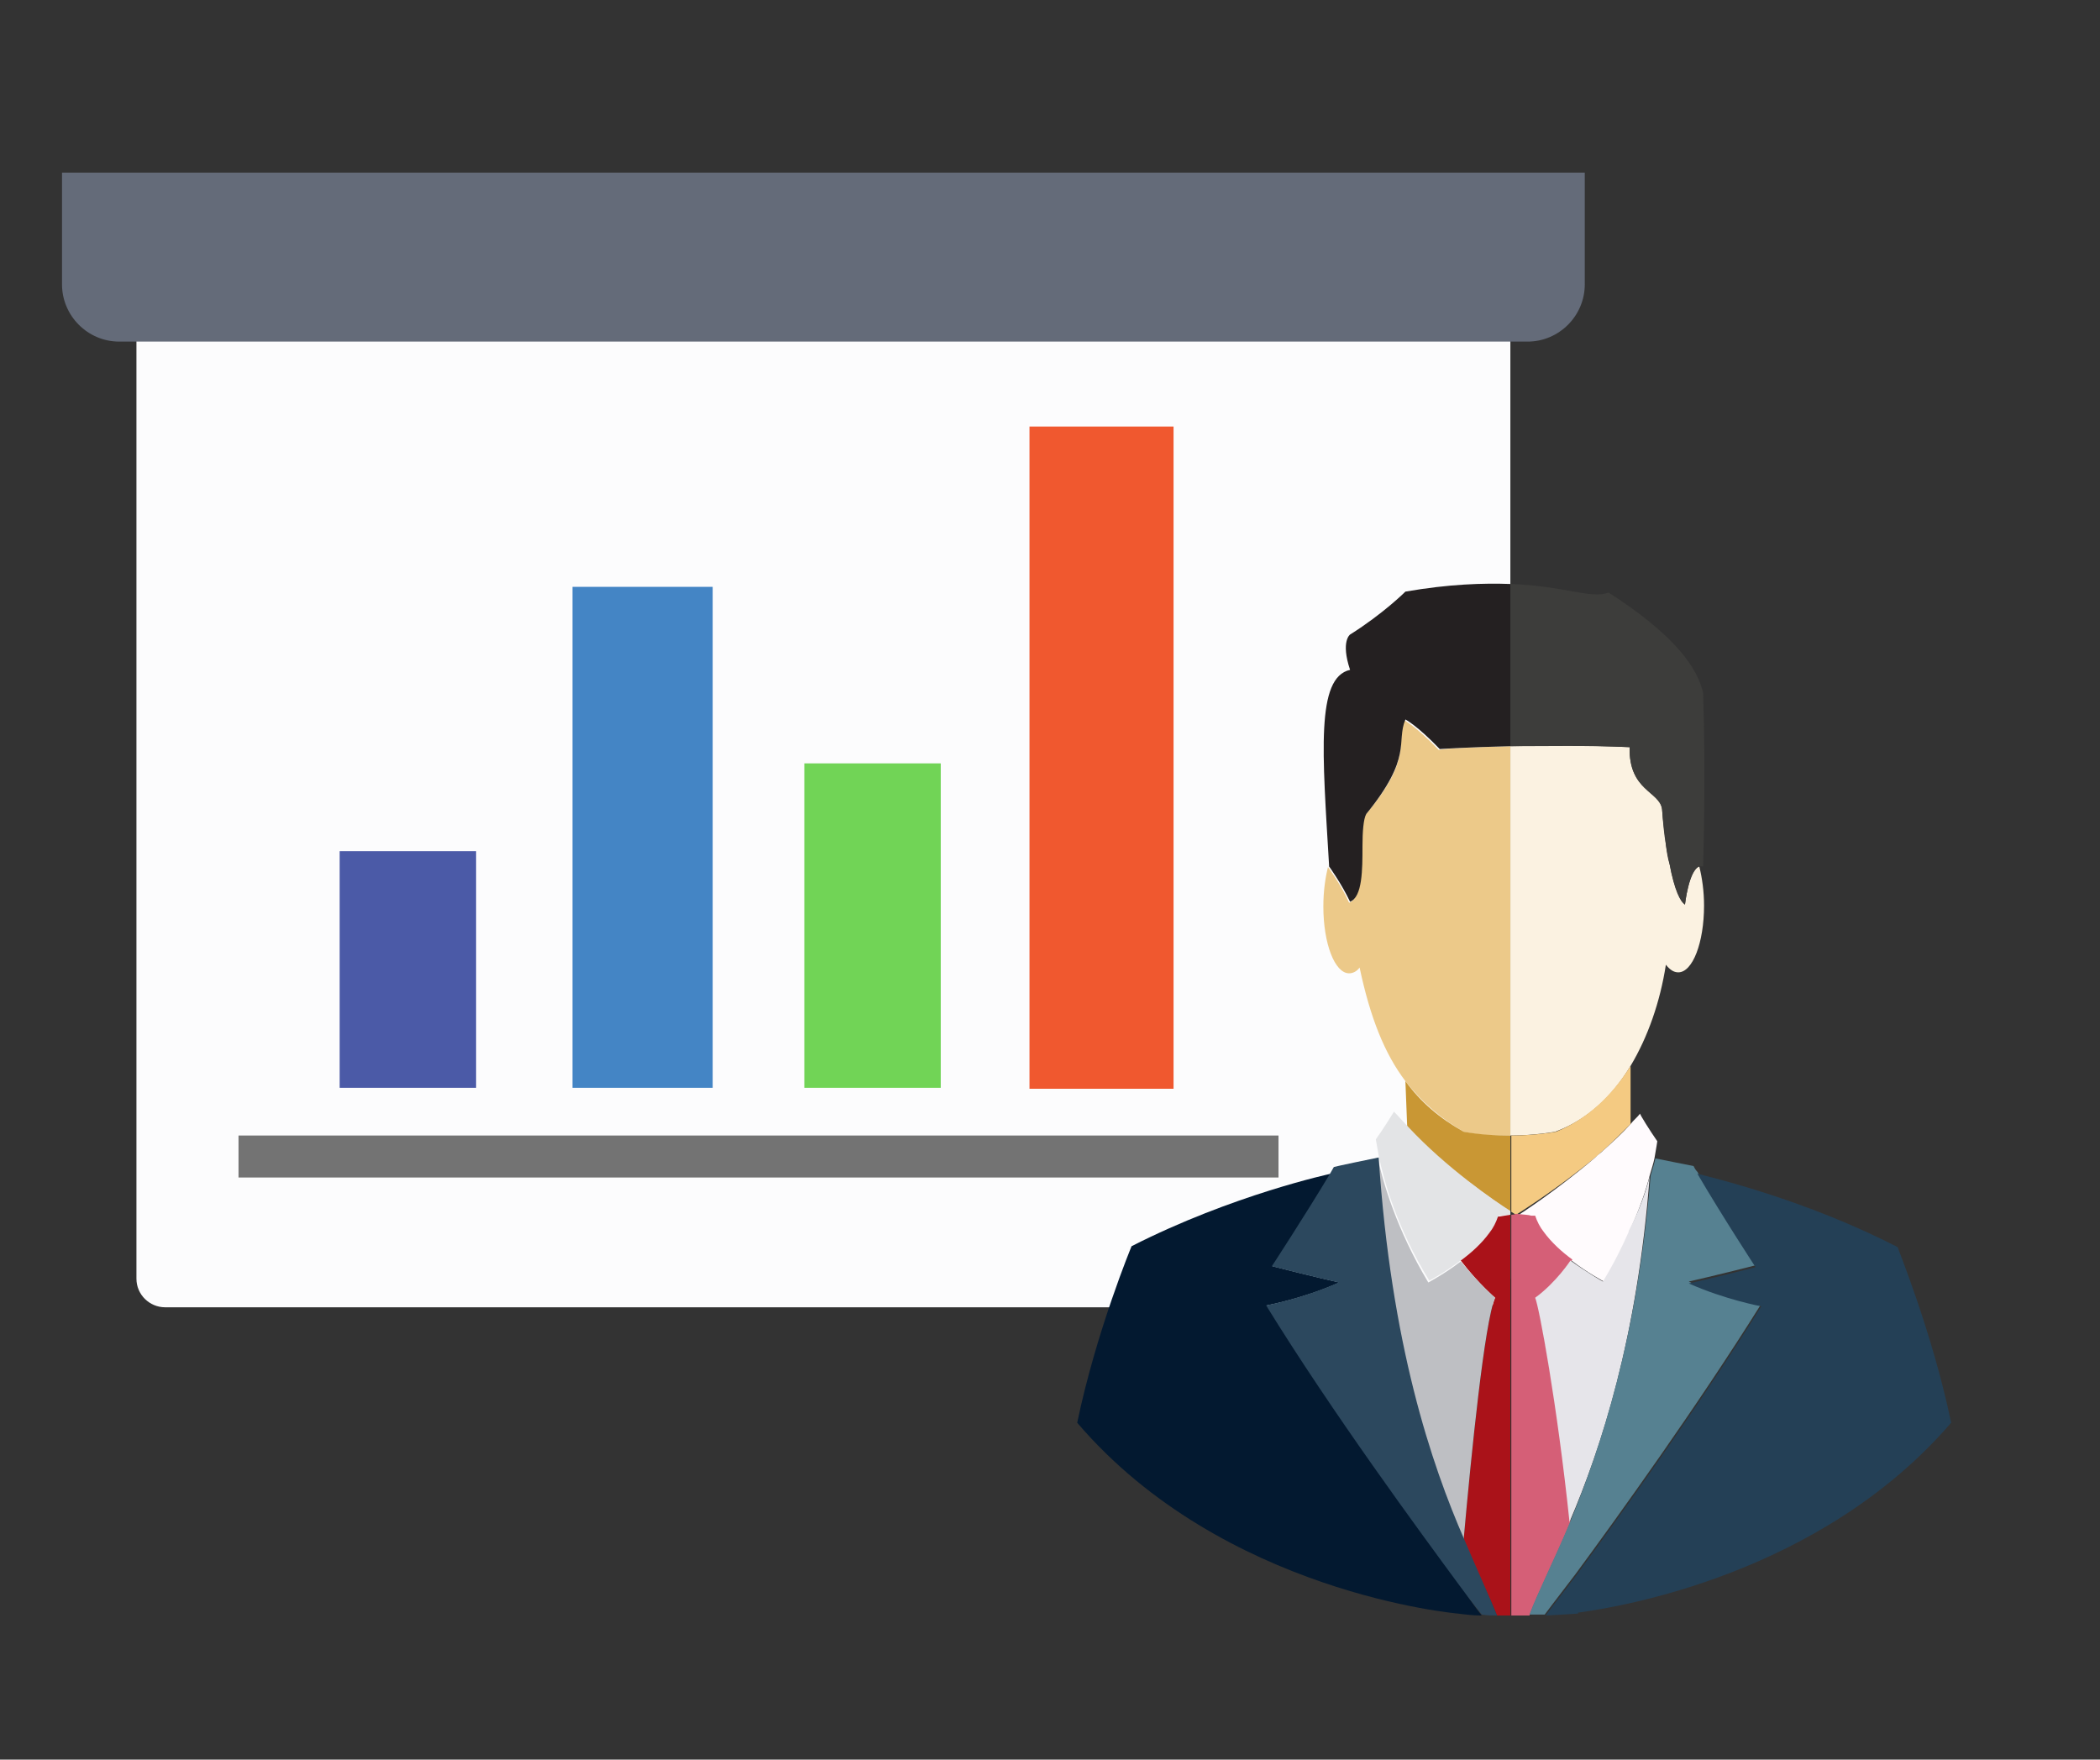 <?xml version="1.0" encoding="utf-8"?>
<!-- Generator: Adobe Illustrator 22.1.0, SVG Export Plug-In . SVG Version: 6.00 Build 0)  -->
<svg version="1.1" xmlns="http://www.w3.org/2000/svg" xmlns:xlink="http://www.w3.org/1999/xlink" x="0px" y="0px"
	 viewBox="0 0 220.1 184.4" style="enable-background:new 0 0 220.1 184.4;" xml:space="preserve">
<rect x="0" y="0" width="220.1" height="184.4" fill="#333333" stroke="none"/>
<style type="text/css">
	.st0{display:none;}
	.st1{display:inline;}
	.st2{fill:#FFFFFF;}
	.st3{fill:#EE4D4D;}
	.st4{fill:#434854;}
	.st5{fill:#83BE56;}
	.st6{fill:#E9C944;}
	.st7{opacity:0.5;fill:#434854;}
	.st8{fill:none;stroke:#000000;stroke-miterlimit:10;}
	.st9{fill:#E5E5E5;}
	.st10{fill:#4D4D4D;}
	.st11{fill:#333333;}
	.st12{fill:#989898;}
	.st13{fill:#808080;}
	.st14{fill:none;}
	.st15{opacity:0.5;}
	.st16{fill:#FFB219;}
	.st17{fill:#FF4040;}
	.st18{fill:#E63A3A;}
	.st19{fill:#E6E6F2;}
	.st20{opacity:0.8;}
	.st21{fill:#F24949;}
	.st22{fill:#351312;}
	.st23{fill:#551611;}
	.st24{fill:#E19827;}
	.st25{fill:#F6C580;}
	.st26{fill:#89D8F9;}
	.st27{fill:#0491DE;}
	.st28{fill:#89D8F6;}
	.st29{fill:#EBC98A;}
	.st30{fill:#FAF1E0;}
	.st31{fill:#5C615D;}
	.st32{fill:#827D83;}
	.st33{fill:#511306;}
	.st34{fill:none;stroke:#551611;stroke-miterlimit:10;}
	.st35{fill:#C5912C;}
	.st36{fill:#EEC78C;}
	.st37{fill:#C5A02D;}
	.st38{fill:#95171B;}
	.st39{fill:#D1D2D4;}
	.st40{fill:#946D22;}
	.st41{fill:#4E848E;}
	.st42{fill:#A9DBD2;}
	.st43{fill:#F7C68E;}
	.st44{fill:#F0F5F8;}
	.st45{fill:#E9C78A;}
	.st46{fill:#321319;}
	.st47{fill:#541415;}
	.st48{fill:#C08E2D;}
	.st49{fill:#EEC79C;}
	.st50{fill:#0D1F37;}
	.st51{fill:#4D7F98;}
	.st52{fill:none;stroke:#551611;stroke-width:0.25;stroke-miterlimit:10;}
	.st53{fill:#558090;}
	.st54{fill:#ACD9D2;}
	.st55{fill:#B0D5DD;}
	.st56{fill:#33CC33;}
	.st57{fill:#F5F5F5;}
	.st58{fill:#CCCCCC;}
	.st59{fill:#406A80;}
	.st60{fill:#E6E6E6;}
	.st61{fill:#FCFCFD;}
	.st62{fill:#646B79;}
	.st63{fill:#ECC989;}
	.st64{fill:#FBF2E1;}
	.st65{fill:#C99734;}
	.st66{fill:#F4CA82;}
	.st67{fill:#E3E4E6;}
	.st68{fill:#FFFBFD;}
	.st69{fill:#AA1219;}
	.st70{fill:#031930;}
	.st71{fill:#D55F77;}
	.st72{fill:#BEBFC3;}
	.st73{fill:#2C485E;}
	.st74{fill:#E6E5EA;}
	.st75{fill:#568191;}
	.st76{fill:#244056;}
	.st77{fill:#3D3D3B;}
	.st78{fill:#242021;}
	.st79{fill:#4B5AA7;}
	.st80{fill:#4485C5;}
	.st81{fill:#71D456;}
	.st82{fill:#F0582F;}
	.st83{fill:#737373;}
</style>
<g id="Layer_1" class="st0">
</g>
<g id="Layer_2">
</g>
<g id="Layer_4">
	<g>
		<path class="st61" d="M155.3,137H17.3c-1.6,0-3-1.3-3-3V33.6h144V134C158.3,135.7,157,137,155.3,137z"/>
		<path class="st62" d="M160.1,35.8H12.5c-3.3,0-6-2.7-6-6V18.1h159.6v11.7C166.1,33.1,163.4,35.8,160.1,35.8z"/>
		<g>
			<path class="st63" d="M158.3,78.2V119c-1.6,0-3.3,0-4.9-0.4c-2.4-1.4-4.4-3.1-6.1-5.3v0c-2.2-2.9-3.7-6.7-4.8-11.9
				c-0.3,0.4-0.7,0.6-1.1,0.6c-1.5,0-2.7-3.1-2.7-7c0-1.6,0.2-3,0.5-4.2v0.1c0,0,1.3,1.7,2.2,3.7c1.3-0.5,1.3-3.3,1.3-5.8
				c0-1.6,0-2.9,0.4-3.4c5-5.9,3.2-7.5,4.1-9.9c0,0,1.2,0.6,3.6,3.1C150.9,78.5,153.9,78.3,158.3,78.2z"/>
			<path class="st64" d="M178.6,94.9c0,3.9-1.2,7-2.7,7c-0.5,0-0.9-0.3-1.3-0.8c-0.6,3.9-1.9,7.6-3.7,10.6c-1.9,3.2-4.6,5.7-7.9,6.9
				c0,0-2.1,0.4-4.7,0.4V78.2c3.6-0.1,8.1-0.1,12.5,0.1c-0.1,4.6,3.2,4.6,3.4,6.5c0.1,1.4,0.3,2.6,0.4,3.7c0.1,0.8,0.2,1.5,0.4,2.1
				c0.5,2.7,1.1,3.9,1.6,4.2c0,0,0.4-3.6,1.5-4C178.4,92,178.6,93.4,178.6,94.9z"/>
			<path class="st65" d="M158.3,119v8c-1.6-1.1-6.7-4.6-10.8-8.6l-0.2-5.1c1.6,2.2,3.6,3.9,6.1,5.3C155,118.9,156.7,119,158.3,119z"
				/>
			<path class="st66" d="M170.9,111.7v6.1c-0.9,0.9-1.9,1.9-2.9,2.8c-0.3,0.2-0.5,0.5-0.8,0.7c-4.1,3.4-8.3,6-8.3,6
				s-0.2-0.1-0.5-0.3v-8c2.6,0,4.7-0.4,4.7-0.4C166.3,117.3,168.9,114.9,170.9,111.7z"/>
			<path class="st14" d="M159.1,127.3c0.6,0.1,1,0.1,1.2,0.2c-0.3,0-0.8-0.1-1.6-0.2c0,0,4.1-2.6,8.3-6
				C163,124.7,159.1,127.3,159.1,127.3z"/>
			<path class="st14" d="M158.8,127.3c-0.2,0-0.4,0-0.5,0.1v-0.4C158.6,127.2,158.8,127.3,158.8,127.3z"/>
			<path class="st14" d="M170.9,129.1L170.9,129.1L170.9,129.1C170.8,129.2,170.9,129.1,170.9,129.1z"/>
			<path class="st67" d="M158.3,126.9v0.4c-1.2,0.1-1.2,0.1-1.2,0.1c-0.2,0.6-0.5,1.2-0.9,1.7c-0.8,1.1-1.9,2.1-3,2.9
				c-1.8,1.4-3.4,2.2-3.4,2.2c-3.4-5.5-4.8-10.6-5.3-13.1c-0.2-1.1-0.3-1.7-0.3-1.7c0.8-1.1,1.9-2.9,1.9-2.9c0.5,0.5,1,1.1,1.5,1.6
				C151.6,122.4,156.7,125.9,158.3,126.9z"/>
			<path class="st14" d="M158.8,127.3c-0.2,0-0.4,0-0.5,0.1v-0.4C158.6,127.2,158.8,127.3,158.8,127.3z"/>
			<path class="st68" d="M173.7,119.6c0,0-0.1,0.7-0.3,1.8c-0.1,0.5-0.3,1.1-0.5,1.8v0c-0.4,1.6-1.1,3.6-2.1,5.8c0,0,0,0.1,0,0.1
				c-0.7,1.6-1.6,3.4-2.7,5.2c0,0-1.7-0.9-3.4-2.2c-1.1-0.8-2.2-1.8-3-2.9c-0.4-0.5-0.7-1.1-0.9-1.7c0,0,0,0-0.2,0c0,0-0.1,0-0.2,0
				c-0.2,0-0.6-0.1-1.2-0.2c0,0,3.9-2.5,8-6c0.3-0.3,0.6-0.5,0.8-0.7c1-0.9,2-1.8,2.9-2.8c0.3-0.4,0.7-0.7,1-1.1
				C171.8,116.7,173,118.6,173.7,119.6z"/>
			<path class="st69" d="M158.3,127.3v42c-0.4,0-0.9,0-1.4,0h0c-0.8-2-2.1-4.6-3.5-7.9c0.8-8.9,2.2-22.8,3.3-25.4
				c0,0-1.6-1.3-3.6-3.9c1.1-0.8,2.2-1.8,3-2.9c0.4-0.5,0.7-1.1,0.9-1.7C157.1,127.5,157.1,127.5,158.3,127.3z"/>
			<path class="st70" d="M155.3,169.3c-0.9,0-1.7-0.1-2.5-0.2c0,0-24.6-2.1-39.9-20c2-9.6,5.7-18.5,5.7-18.5
				c10.6-5.4,20.9-7.6,20.9-7.6c-2.7,4.6-6.1,9.7-6.1,9.7c4.3,1.1,7,1.7,7,1.7c-3.8,1.7-7.6,2.4-7.6,2.4
				c6.9,11.2,16.1,23.7,20.3,29.4c0,0,0,0,0,0C154.4,168.2,155.3,169.3,155.3,169.3z"/>
			<path class="st71" d="M161,136c0.3,0.9,2.3,11.2,3.6,23.5c-1.8,4.3-3.4,7.4-4.3,9.8c-0.6,0-1.3,0-1.9,0v-42c0.1,0,0.3,0,0.5-0.1
				c0.8,0.1,1.3,0.1,1.6,0.2c0.1,0,0.2,0,0.2,0c0.1,0,0.2,0,0.2,0c0.2,0.6,0.5,1.2,0.9,1.7c0.8,1.1,1.9,2.1,3,2.9
				C164.7,132.1,163.2,134.5,161,136z"/>
			<path class="st72" d="M156.7,136c-1.1,2.5-2.5,16.4-3.3,25.4c-3.5-8.1-7.7-20.6-9-40.1c0.5,2.5,2,7.6,5.3,13.1
				c0,0,1.7-0.9,3.4-2.2C155.2,134.7,156.7,136,156.7,136z"/>
			<path class="st73" d="M156.9,169.3h-0.1c-0.3,0-0.9,0-1.5-0.1c0,0-0.9-1.1-2.3-3c0,0,0,0,0,0c-4.2-5.7-13.4-18.2-20.3-29.4
				c0,0,3.8-0.7,7.6-2.4c0,0-2.7-0.6-7-1.7c0,0,3.4-5.2,6.1-9.7c0.1-0.2,0.3-0.5,0.4-0.7c0,0,0.3-0.1,4.7-1
				c1.3,19.6,5.5,32.1,9,40.1C154.9,164.7,156.1,167.3,156.9,169.3z"/>
			<path class="st74" d="M172.9,123.3c-1.3,17-5.1,28.5-8.4,36.2c-1.3-12.4-3.2-22.6-3.6-23.5c2.2-1.6,3.7-3.9,3.7-3.9
				c1.8,1.3,3.4,2.2,3.4,2.2c1.1-1.8,2-3.6,2.7-5.2h0v-0.1C171.8,126.9,172.5,124.9,172.9,123.3z"/>
			<path class="st75" d="M184.5,136.8c-6.5,10.4-14.9,22.1-19.4,28.2c-2,2.6-3.2,4.2-3.2,4.2c-0.3,0-0.5,0-0.7,0c-0.2,0-0.4,0-0.6,0
				h-0.3c0.9-2.4,2.5-5.5,4.3-9.8c3.2-7.8,7-19.2,8.4-36.2v0c0.2-0.7,0.4-1.3,0.5-1.8c4,0.8,4,0.8,4,0.8c0.1,0.2,0.2,0.4,0.4,0.6
				c2.7,4.6,6.1,9.8,6.1,9.8c-4.3,1.1-7,1.7-7,1.7C180.7,136.1,184.5,136.8,184.5,136.8z"/>
			<path class="st76" d="M204.5,149.1c-13.7,15.9-34.7,19.3-39.1,19.9v0.1c0,0-1.4,0.1-3.4,0.2c0,0,1.2-1.6,3.2-4.2
				c4.5-6.1,12.9-17.8,19.4-28.2c0,0-3.8-0.7-7.6-2.4c0,0,2.7-0.6,7-1.7c0,0-3.4-5.2-6.1-9.8c1.5,0.4,11.3,2.7,21,7.7
				C198.8,130.6,202.5,139.5,204.5,149.1z"/>
			<path class="st14" d="M177.8,122.9c-0.1,0-0.2,0-0.2,0"/>
			<path class="st77" d="M178.5,90.8c-0.1,0-0.3,0-0.4,0c-1.1,0.4-1.5,4-1.5,4c-0.4-0.4-1.1-1.5-1.6-4.2c-0.1-0.6-0.3-1.3-0.4-2.1
				c-0.2-1.1-0.3-2.3-0.4-3.7c-0.3-1.9-3.5-1.9-3.4-6.5c-4.4-0.2-8.9-0.1-12.5-0.1v-17c5.7,0.2,8.4,1.6,10.3,0.9
				c7,4.5,9.3,7.9,9.9,10.5C178.8,81.5,178.5,90.8,178.5,90.8z"/>
			<path class="st78" d="M158.3,61.2v17c-4.4,0.1-7.4,0.3-7.4,0.3c-2.4-2.5-3.6-3.1-3.6-3.1c-1,2.4,0.8,3.9-4.1,9.9
				c-0.3,0.5-0.4,1.9-0.4,3.4c0,2.4,0,5.3-1.3,5.8c-0.9-1.9-2.2-3.7-2.2-3.7v-0.1c-0.7-11.8-1.4-19.7,2.2-20.5c-1-3,0-3.7,0-3.7
				c3.5-2.2,5.8-4.5,5.8-4.5C151.9,61.2,155.5,61.1,158.3,61.2z"/>
		</g>
		<rect x="35.6" y="89.2" class="st79" width="14.3" height="24.8"/>
		<rect x="60" y="61.5" class="st80" width="14.7" height="52.5"/>
		<rect x="84.3" y="80" class="st81" width="14.3" height="34"/>
		<rect x="107.9" y="44.7" class="st82" width="15.1" height="69.4"/>
		<rect x="25" y="119" class="st83" width="109" height="4.4"/>
	</g>
</g>
</svg>

